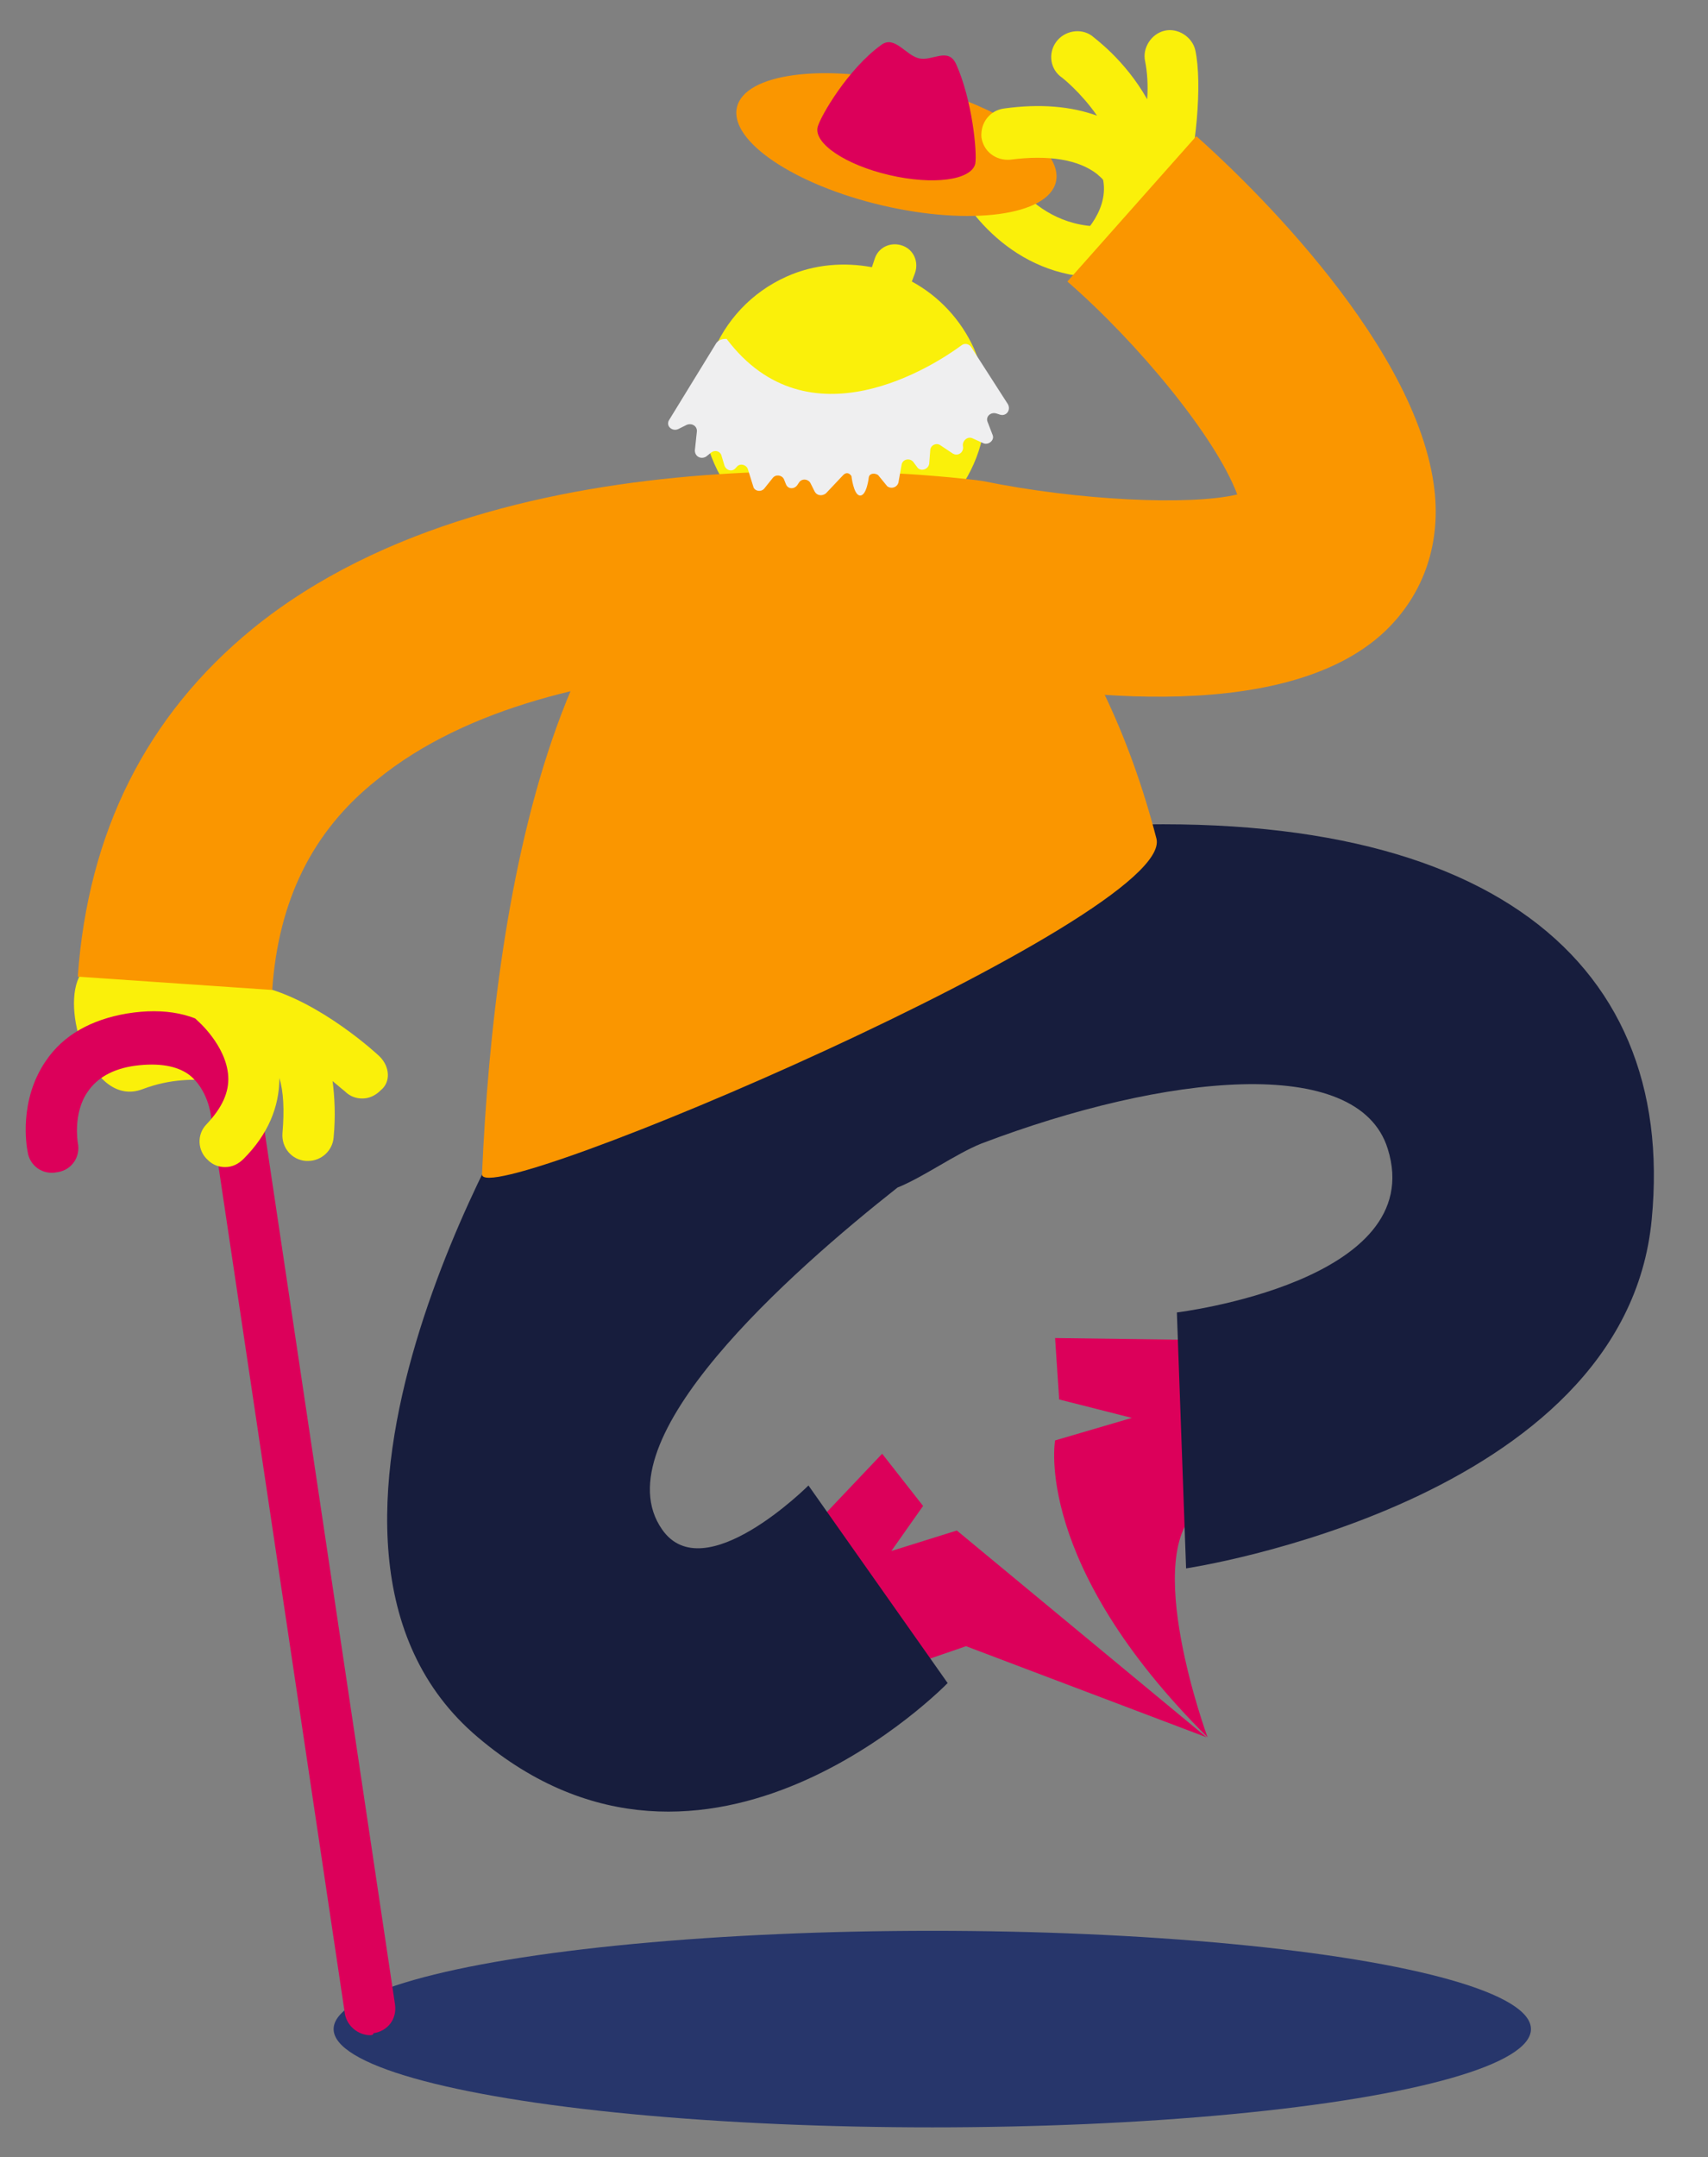 <?xml version="1.0" encoding="utf-8"?>
<!-- Generator: Adobe Illustrator 27.5.0, SVG Export Plug-In . SVG Version: 6.00 Build 0)  -->
<svg version="1.1" id="Ebene_1" xmlns="http://www.w3.org/2000/svg" xmlns:xlink="http://www.w3.org/1999/xlink" x="0px" y="0px"
	 viewBox="0 0 166.9 210.7" style="enable-background:new 0 0 166.9 210.7;" xml:space="preserve">
<rect x="0" y="0" width="166.9" height="210.7" fill="#808080" stroke="none"/>
<style type="text/css">
	.st0{fill:#27366B;}
	.st1{fill:#FAF00A;}
	.st2{fill:#DC005A;}
	.st3{fill:#171D3D;}
	.st4{fill:#FA9600;}
	.st5{fill:#EFEFF0;}
</style>
<ellipse class="st0" cx="91.1" cy="198.2" rx="58.5" ry="9.6"/>
<path class="st1" d="M24.4,103.5c-1.7,3.6-4.7,0.7-10.5,2.9c-4.8,1.8-7.9-7.3-6.2-10.9s6.9-4.7,11.5-2.5S26.1,99.9,24.4,103.5z"/>
<path class="st2" d="M36.2,198.8c-1.2,0-2.3-0.9-2.5-2.1l-13.1-87.8c0,0-0.3-2.5-2.1-3.9c-1.2-0.9-3-1.2-5.3-0.9
	c-2.2,0.3-3.7,1.2-4.6,2.5c-1.5,2.1-1,5-1,5c0.3,1.4-0.6,2.7-2,2.9c-1.4,0.3-2.7-0.6-2.9-2c-0.1-0.5-0.9-5,1.8-8.9
	c1.7-2.5,4.4-4,7.9-4.6c3.7-0.6,6.8,0,9.1,1.9c3.3,2.6,3.9,6.5,4,7.2l13.1,87.7c0.2,1.4-0.7,2.6-2.1,2.8
	C36.5,198.7,36.4,198.8,36.2,198.8z"/>
<path class="st1" d="M37.1,103.2c-0.2-0.2-5.8-5.4-11.5-6.8c-0.3-0.1-0.6-0.1-0.9-0.1c-0.6-0.1-1.1,0-1.6,0.2
	c-0.3-0.3-0.6-0.5-0.6-0.6c-1.1-0.9-2.6-0.7-3.5,0.3c-0.9,1.1-0.7,2.6,0.3,3.5c0,0,2.8,2.4,3,5.4c0.1,1.6-0.6,3.1-2.1,4.7
	c-1,1-0.9,2.6,0.1,3.5c0.5,0.5,1.1,0.7,1.7,0.7c0.7,0,1.3-0.3,1.8-0.8c2.4-2.4,3.5-5.1,3.5-7.9c0.4,1.3,0.5,3.1,0.3,5.4
	c-0.1,1.4,0.9,2.6,2.3,2.7c0.1,0,0.1,0,0.2,0c1.3,0,2.4-1,2.5-2.3c0.2-2.1,0.1-3.9-0.1-5.5c0.7,0.6,1.2,1,1.2,1
	c0.5,0.5,1.1,0.7,1.7,0.7c0.7,0,1.3-0.3,1.8-0.8C38.2,105.7,38.1,104.2,37.1,103.2z"/>
<path class="st1" d="M107.5,27.1c-8.5,0-13.5-6.8-14.9-10.6c-0.5-1.3,0.1-2.7,1.4-3.2c1.3-0.5,2.7,0.1,3.2,1.4
	c0.1,0.3,3.3,7.9,11.1,7.4c1.4-0.1,2.6,0.9,2.7,2.3c0.1,1.4-0.9,2.6-2.3,2.7C108.2,27.1,107.8,27.1,107.5,27.1z"/>
<path class="st2" d="M118.2,130.9l-15.1-0.2l0.4,6l7.1,1.8l-7.5,2.2c0,0-2.2,12,14.9,29c0,0-6.7-18.2-0.7-22.4L118.2,130.9z"/>
<polygon class="st2" points="78.9,149.7 86.2,142 90.2,147.1 87.1,151.5 93.5,149.5 117.9,169.7 94.4,160.8 88,163 "/>
<path class="st3" d="M102.5,81c-18.5,1.5-51.1,25.7-51.1,25.7s-27.1,44.1-4.7,63c22.4,19,45.9-5.3,45.9-5.3L79,145.1
	c0,0-10.2,10.2-14.3,4.3c-6.1-8.7,12.6-25.2,23-33.4c2.5-1,5.7-3.3,8.2-4.3c17.9-6.8,36.8-8.8,39.7,0.5c4.1,13-20.6,16-20.6,16
	l0.9,25c0,0,42.9-6.4,45.5-34.1C163.9,93.2,144.3,77.5,102.5,81z"/>
<path class="st4" d="M47.1,114.7c1.2-27.4,7.4-66.5,32.7-68.4C95.7,45,107.8,61.8,113,81.9C115,89.5,46.9,118.5,47.1,114.7z"/>
<path class="st1" d="M95.2,34.1c-1.3-2.9-3.5-5.2-6.1-6.6l0.3-0.8c0.4-1.1-0.1-2.3-1.2-2.7c-1.1-0.4-2.3,0.1-2.7,1.2l-0.3,0.9
	c-2.7-0.5-5.6-0.3-8.3,0.9c-7,3.1-10.2,11.3-7.1,18.3c3.1,7,11.3,10.2,18.3,7.1C95.1,49.3,98.2,41.1,95.2,34.1z"/>
<ellipse transform="matrix(0.228 -0.974 0.974 0.228 53.792 96.208)" class="st4" cx="87.6" cy="14.2" rx="6.1" ry="16"/>
<path class="st1" d="M116.8,4.9c-0.3-1.3-1.7-2.2-3-1.9c-1.3,0.3-2.2,1.7-1.9,3c0.2,1,0.3,2.3,0.2,3.7c-2.2-3.9-5.2-6-5.4-6.2
	c-1.1-0.8-2.7-0.5-3.5,0.6c-0.8,1.1-0.6,2.7,0.6,3.5c0,0,1.8,1.4,3.4,3.7c-2.5-0.9-5.5-1.2-9.1-0.7c-1.4,0.2-2.3,1.4-2.2,2.8
	c0.2,1.4,1.4,2.3,2.8,2.2c3.8-0.5,6.7,0,8.5,1.4c0.2,0.2,0.5,0.4,0.6,0.6c0.6,3.3-2.6,5.9-2.6,5.9l8.3,3.9l3.4-7.5
	c0,0-0.5-0.3-1.3-0.8C116.9,14.9,117.5,8.1,116.8,4.9z"/>
<path class="st4" d="M26.6,96.7l-19-1.3c1-14.1,6.7-25.5,17.1-34C49.8,41,93.5,46.7,95.4,46.9l0.7,0.1c9.3,1.9,20.2,2.4,24.8,1.3
	c-2.1-5.6-9.7-14.8-16.6-20.8l12.6-14.2c3.5,3.1,21.1,19.3,23.2,34c0.8,5.6-0.9,10.7-4.8,14.4c-10.1,9.5-32.9,6.1-42.7,4
	c-3.5-0.4-38.1-4-55.8,10.5C30.5,81.2,27.2,88,26.6,96.7z"/>
<path class="st2" d="M95.3,16c-0.4,1.6-4.1,2.1-8.4,1.1c-4.3-1-7.4-3.1-7-4.7c0.3-1.1,3-5.7,6.2-8c1.3-1,2.4,1,3.7,1.3
	c1.3,0.3,2.8-1.1,3.6,0.5C95,9.7,95.5,14.9,95.3,16z"/>
<path class="st5" d="M70,33.5L65.4,41c-0.4,0.6,0.3,1.2,0.9,0.9l0.8-0.4c0.5-0.2,1,0.1,1,0.6L67.9,44c0,0.6,0.6,0.9,1.1,0.6l0.5-0.4
	c0.4-0.3,0.9-0.1,1,0.3l0.3,1c0.2,0.5,0.8,0.6,1.1,0.2l0.1-0.1c0.3-0.4,1-0.2,1.1,0.3l0.5,1.6c0.1,0.5,0.8,0.6,1.1,0.2l0.8-1
	c0.3-0.4,0.9-0.3,1.1,0.1l0.2,0.5c0.2,0.5,0.8,0.5,1.1,0.1l0.2-0.3c0.3-0.4,0.9-0.3,1.1,0.1l0.4,0.8c0.2,0.4,0.7,0.5,1.1,0.2
	l1.7-1.8c0.3-0.3,0.6-0.2,0.8,0.1c0,0,0.2,1.8,0.8,1.9c0.7,0.1,0.9-1.8,0.9-1.8c0.1-0.4,0.6-0.4,0.9-0.2l0.9,1.1
	c0.4,0.3,1,0.1,1.1-0.4l0.3-1.7c0.1-0.6,0.9-0.7,1.2-0.2l0.3,0.4c0.3,0.5,1.1,0.3,1.2-0.3l0.1-1.3c0-0.5,0.6-0.8,1-0.5l1.2,0.8
	c0.5,0.3,1.1-0.1,1-0.7v0c-0.1-0.5,0.4-1,0.9-0.8l1.1,0.5c0.5,0.2,1.1-0.3,0.9-0.8l-0.5-1.3c-0.2-0.5,0.3-1,0.9-0.8l0.3,0.1
	c0.6,0.2,1.1-0.4,0.8-1l-3.6-5.6c-0.2-0.3-0.6-0.4-0.9-0.2c-2.7,2-15,10-23-0.6C70.8,33.1,70.3,33.1,70,33.5z"/>
</svg>
